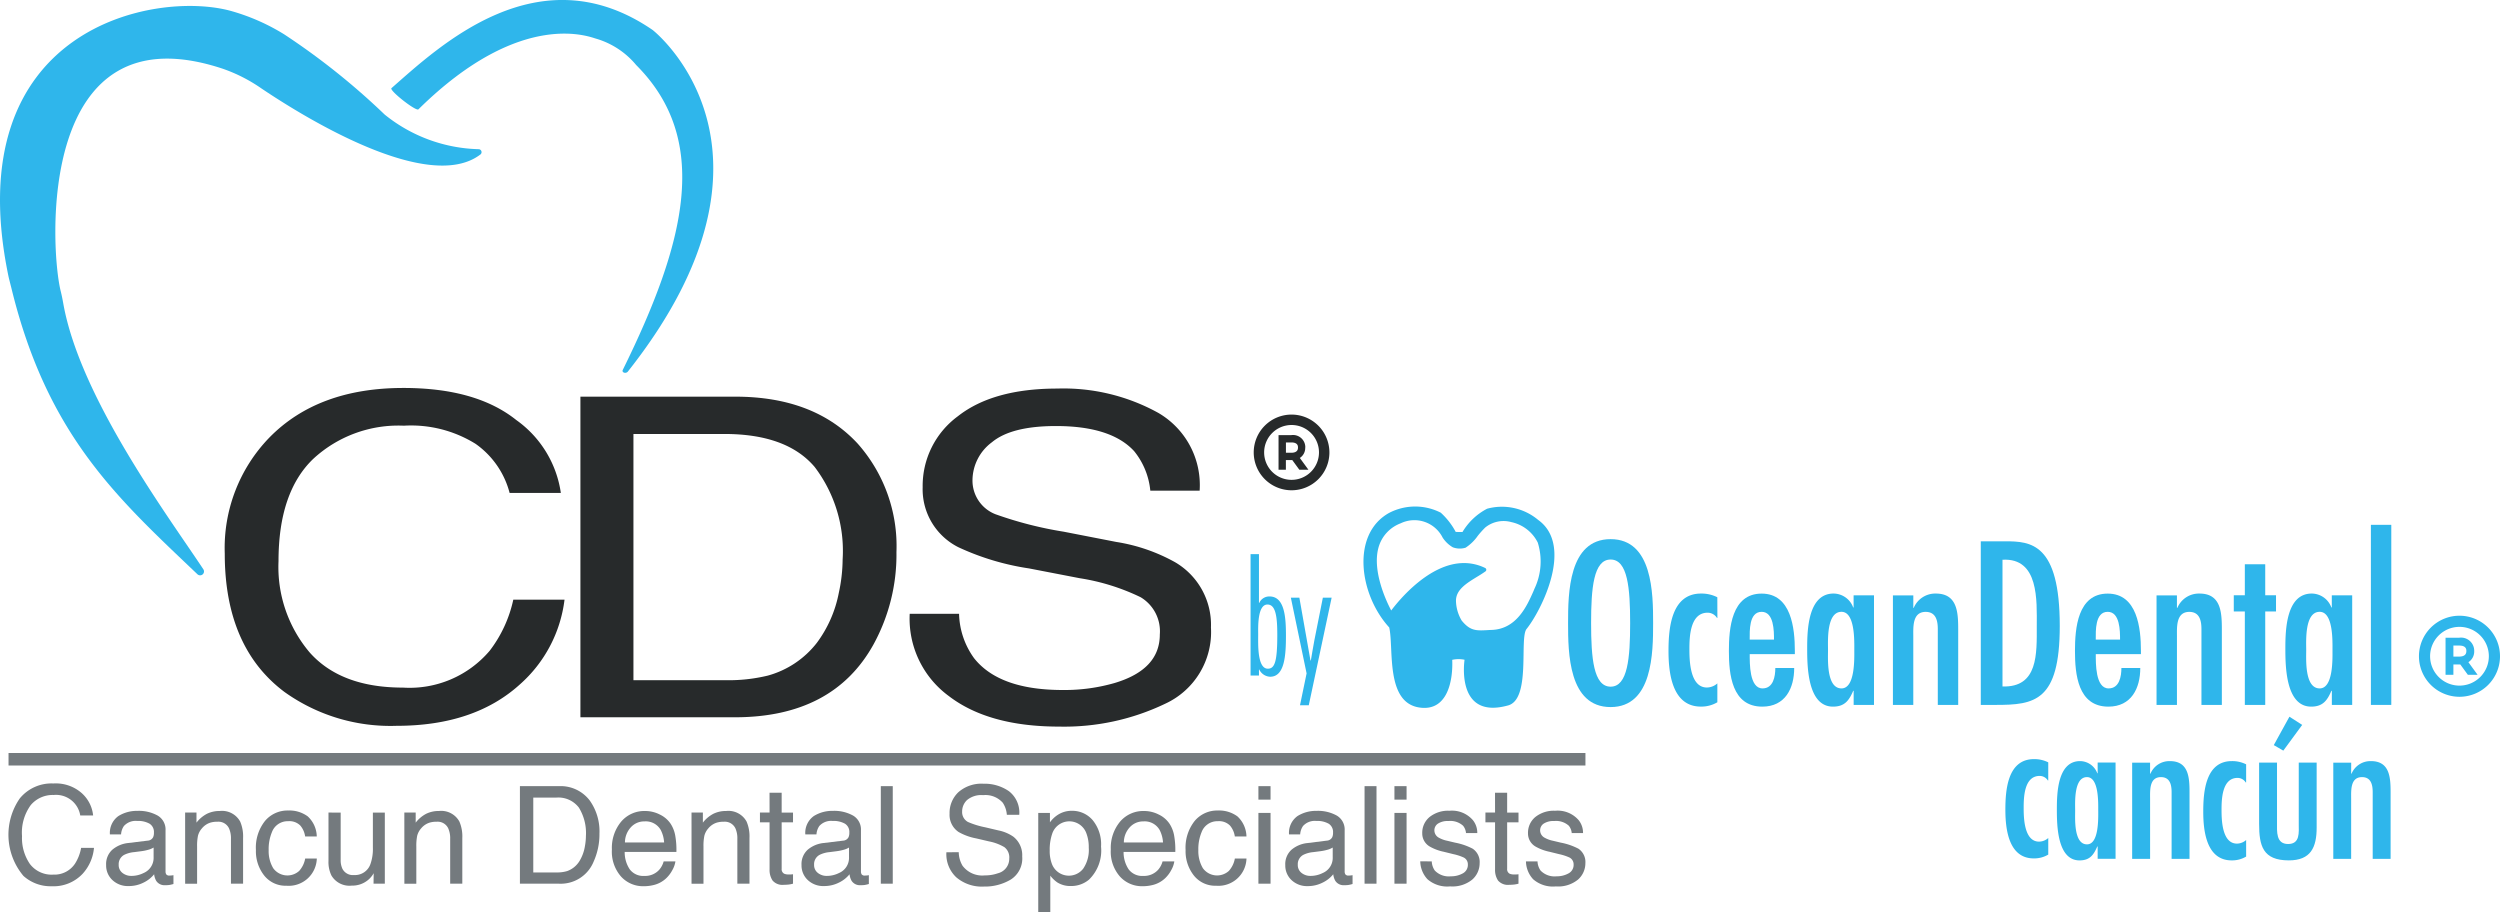 <svg xmlns="http://www.w3.org/2000/svg" width="185.428" height="67.646" viewBox="0 0 185.428 67.646">
  <g id="Grupo_4485" data-name="Grupo 4485" transform="translate(-107.479 -196.896)">
    <g id="Grupo_4477" data-name="Grupo 4477" transform="translate(223.788 235.823)">
      <path id="Trazado_4160" data-name="Trazado 4160" d="M474.5,327.142c0,2.189-.032,6.228-3.154,6.228s-3.154-4.039-3.154-6.228.032-6.227,3.154-6.227S474.5,324.954,474.5,327.142Zm-4.6,0c0,2.576.177,4.715,1.448,4.715s1.448-2.139,1.448-4.715-.177-4.715-1.448-4.715S469.9,324.568,469.9,327.142Z" transform="translate(-468.195 -319.853)" fill="#2fb6eb"/>
      <path id="Trazado_4161" data-name="Trazado 4161" d="M494.925,335.244h-.032a.818.818,0,0,0-.708-.386c-1.3.015-1.336,1.834-1.336,2.7,0,.821.032,2.849,1.3,2.849a1.186,1.186,0,0,0,.773-.306v1.4a2.322,2.322,0,0,1-1.223.321c-2.14,0-2.4-2.51-2.4-4.119,0-1.674.193-4.265,2.414-4.265a2.6,2.6,0,0,1,1.207.274Z" transform="translate(-483.853 -328.34)" fill="#2fb6eb"/>
      <path id="Trazado_4162" data-name="Trazado 4162" d="M506.724,337.931c0,.676-.032,2.542.95,2.542.8,0,.949-.885.949-1.513h1.4c0,1.5-.66,2.865-2.366,2.865-2.269,0-2.478-2.413-2.478-4.136,0-1.657.193-4.248,2.43-4.248,2.2,0,2.462,2.575,2.462,4.248v.242Zm1.8-1.079c0-.627,0-2.059-.917-2.059-.95,0-.885,1.432-.885,2.059Z" transform="translate(-493.254 -328.34)" fill="#2fb6eb"/>
      <path id="Trazado_4163" data-name="Trazado 4163" d="M526.64,340.65h-.032c-.306.709-.627,1.175-1.5,1.175-1.883,0-1.915-2.977-1.915-4.3,0-1.352.048-4.088,1.963-4.088a1.565,1.565,0,0,1,1.448,1.03h.032v-.9h1.513V341.7H526.64Zm.048-3.025c0-.644.064-2.832-.95-2.832-1.126,0-1,2.172-1,2.832,0,.676-.129,2.848,1,2.848C526.752,340.473,526.688,338.269,526.688,337.625Z" transform="translate(-505.461 -328.34)" fill="#2fb6eb"/>
      <path id="Trazado_4164" data-name="Trazado 4164" d="M544.422,334.5h.032a1.729,1.729,0,0,1,1.641-1.062c1.61,0,1.657,1.432,1.657,2.672V341.7h-1.513v-5.616c0-.564-.1-1.287-.9-1.287-1,0-.918,1.142-.918,1.834V341.7H542.91v-8.127h1.513Z" transform="translate(-518.819 -328.34)" fill="#2fb6eb"/>
      <path id="Trazado_4165" data-name="Trazado 4165" d="M564.925,321.412c1.9,0,4.055.129,4.055,6.277,0,5.6-1.867,5.858-4.747,5.858h-1.111V321.412Zm-.193,1.368v9.4c2.655.081,2.543-2.43,2.543-4.49C567.275,325.822,567.451,322.619,564.732,322.78Z" transform="translate(-532.514 -320.19)" fill="#2fb6eb"/>
      <path id="Trazado_4166" data-name="Trazado 4166" d="M586.329,337.931c0,.676-.032,2.542.95,2.542.8,0,.95-.885.95-1.513h1.4c0,1.5-.66,2.865-2.366,2.865-2.269,0-2.478-2.413-2.478-4.136,0-1.657.193-4.248,2.43-4.248,2.2,0,2.462,2.575,2.462,4.248v.242Zm1.8-1.079c0-.627,0-2.059-.917-2.059-.95,0-.885,1.432-.885,2.059Z" transform="translate(-547.191 -328.34)" fill="#2fb6eb"/>
      <path id="Trazado_4167" data-name="Trazado 4167" d="M605.063,334.5h.032a1.729,1.729,0,0,1,1.642-1.062c1.609,0,1.657,1.432,1.657,2.672V341.7h-1.513v-5.616c0-.564-.1-1.287-.9-1.287-1,0-.917,1.142-.917,1.834V341.7H603.55v-8.127h1.513Z" transform="translate(-559.906 -328.34)" fill="#2fb6eb"/>
      <path id="Trazado_4168" data-name="Trazado 4168" d="M623.651,326.7V329h.8V330.2h-.8v6.936h-1.513V330.2h-.82V329h.82v-2.3Z" transform="translate(-571.945 -323.775)" fill="#2fb6eb"/>
      <path id="Trazado_4169" data-name="Trazado 4169" d="M636.64,340.65h-.033c-.305.709-.628,1.175-1.5,1.175-1.882,0-1.915-2.977-1.915-4.3,0-1.352.048-4.088,1.963-4.088a1.566,1.566,0,0,1,1.448,1.03h.033v-.9h1.513V341.7H636.64Zm.048-3.025c0-.644.064-2.832-.95-2.832-1.127,0-1,2.172-1,2.832,0,.676-.129,2.848,1,2.848C636.753,340.473,636.688,338.269,636.688,337.625Z" transform="translate(-579.993 -328.34)" fill="#2fb6eb"/>
      <path id="Trazado_4170" data-name="Trazado 4170" d="M654.372,330.978h-1.513V317.621h1.513Z" transform="translate(-593.316 -317.621)" fill="#2fb6eb"/>
    </g>
    <g id="Grupo_4479" data-name="Grupo 4479" transform="translate(208.61 234.451)">
      <g id="Grupo_4478" data-name="Grupo 4478" transform="translate(0)">
        <path id="Trazado_4171" data-name="Trazado 4171" d="M434.077,314.373c2.667,1.912.242,6.709-.856,8.084-.56.673.354,5.287-1.422,5.688-3.877,1.044-3.181-3.4-3.181-3.4a2.145,2.145,0,0,0-.915.006c.065,1.434-.3,3.835-2.407,3.54-2.573-.348-1.912-4.408-2.266-5.942-2.236-2.443-2.838-6.933,0-8.5a4.177,4.177,0,0,1,3.824-.012,5.261,5.261,0,0,1,1.109,1.428l.5.006a4.6,4.6,0,0,1,1.829-1.729A4.186,4.186,0,0,1,434.077,314.373Zm-.272,5.1a4.707,4.707,0,0,0,.242-3.422,2.858,2.858,0,0,0-1.959-1.516,2.159,2.159,0,0,0-1.935.4,6.875,6.875,0,0,0-.561.626,3.265,3.265,0,0,1-.9.873,1.47,1.47,0,0,1-.944-.029,2.279,2.279,0,0,1-.755-.72,2.346,2.346,0,0,0-3.11-1.062,2.685,2.685,0,0,0-1.605,1.658c-.584,1.759.531,4.113.9,4.809.578-.767,2.826-3.517,5.393-3.517a3.548,3.548,0,0,1,1.576.366.146.146,0,0,1,.017.254c-.2.142-.425.283-.643.413-.755.466-1.54.944-1.54,1.758a2.983,2.983,0,0,0,.425,1.475c.643.785,1.086.761,2.042.7l.165-.006c1.871-.053,2.638-1.8,3.1-2.838Z" transform="translate(-421.121 -313.365)" fill="#2fb6eb"/>
      </g>
    </g>
    <g id="Grupo_4480" data-name="Grupo 4480" transform="translate(256.219 250.055)">
      <path id="Trazado_4172" data-name="Trazado 4172" d="M583.648,378.309h-.029c-.268.622-.552,1.032-1.315,1.032-1.654,0-1.682-2.615-1.682-3.775,0-1.187.042-3.59,1.724-3.59a1.376,1.376,0,0,1,1.273.9h.029v-.792h1.328v7.138h-1.328Zm.042-2.658c0-.566.056-2.488-.834-2.488-.989,0-.877,1.908-.877,2.488s-.113,2.5.877,2.5C583.747,378.154,583.691,376.218,583.691,375.652Z" transform="translate(-576.802 -368.683)" fill="#2fb6eb"/>
      <path id="Trazado_4173" data-name="Trazado 4173" d="M599.269,372.909h.028a1.52,1.52,0,0,1,1.442-.932c1.414,0,1.456,1.258,1.456,2.346v4.905h-1.329v-4.934c0-.494-.084-1.13-.791-1.13-.876,0-.805,1-.805,1.612v4.452H597.94V372.09h1.329Z" transform="translate(-588.535 -368.683)" fill="#2fb6eb"/>
      <path id="Trazado_4174" data-name="Trazado 4174" d="M617.474,373.561h-.029a.715.715,0,0,0-.621-.339c-1.146.014-1.173,1.611-1.173,2.374,0,.72.028,2.5,1.145,2.5a1.045,1.045,0,0,0,.679-.268v1.229a2.034,2.034,0,0,1-1.074.283c-1.88,0-2.107-2.2-2.107-3.618,0-1.47.17-3.746,2.121-3.746a2.292,2.292,0,0,1,1.06.24Z" transform="translate(-599.616 -368.683)" fill="#2fb6eb"/>
      <path id="Trazado_4175" data-name="Trazado 4175" d="M628.469,365.168v4.467c0,.635-.085,1.569.82,1.569s.792-.862.792-1.5v-4.537h1.328v4.82c0,1.471-.438,2.431-2.063,2.431-1.937,0-2.205-1.089-2.205-2.714v-4.537Zm.467-.89-.707-.409,1.16-2.107.947.608Z" transform="translate(-608.32 -361.762)" fill="#2fb6eb"/>
      <path id="Trazado_4176" data-name="Trazado 4176" d="M645.525,372.909h.029a1.519,1.519,0,0,1,1.442-.932c1.413,0,1.455,1.258,1.455,2.346v4.905h-1.328v-4.934c0-.494-.085-1.13-.792-1.13-.877,0-.806,1-.806,1.612v4.452H644.2V372.09h1.328Z" transform="translate(-619.877 -368.683)" fill="#2fb6eb"/>
      <path id="Trazado_4177" data-name="Trazado 4177" d="M571.954,373.109h-.028a.719.719,0,0,0-.622-.339c-1.145.014-1.173,1.611-1.173,2.374,0,.721.028,2.5,1.145,2.5a1.045,1.045,0,0,0,.679-.269v1.23a2.041,2.041,0,0,1-1.075.283c-1.88,0-2.106-2.205-2.106-3.618,0-1.471.17-3.746,2.121-3.746a2.3,2.3,0,0,1,1.06.24Z" transform="translate(-568.773 -368.378)" fill="#2fb6eb"/>
    </g>
    <path id="Trazado_4178" data-name="Trazado 4178" d="M666.92,338.531a3.006,3.006,0,1,0,3.006,3.006,3.009,3.009,0,0,0-3.006-3.006Zm0,5.184a2.179,2.179,0,1,1,2.178-2.179,2.181,2.181,0,0,1-2.178,2.179Zm1.092-2.57a.977.977,0,0,0-1.111-.983h-1.015v2.749h.582v-.766h.433l.08,0,.56.768h.722l-.683-.936a.936.936,0,0,0,.432-.83Zm-1.111.418h-.433v-.819h.433c.529,0,.529.3.529.4s0,.418-.529.418Zm0,0" transform="translate(-377.018 -95.966)" fill="#2fb6eb"/>
    <path id="Trazado_4179" data-name="Trazado 4179" d="M395.147,324.361h.623v3.624h.019a.813.813,0,0,1,.766-.484c1.139,0,1.216,1.609,1.216,2.915,0,1.463-.1,3.039-1.168,3.039a.935.935,0,0,1-.814-.54h-.019v.45h-.623Zm1.982,6c0-1.317-.105-2.262-.728-2.262-.756,0-.689,1.7-.689,2.217,0,.709-.077,2.543.718,2.543C396.938,332.857,397.129,332.34,397.129,330.359Z" transform="translate(-194.912 -86.365)" fill="#2fb6eb"/>
    <path id="Trazado_4180" data-name="Trazado 4180" d="M405.744,342.357h-.651l.489-2.363-1.168-5.615h.632l.823,4.659h.029c.086-.495.163-.99.258-1.486l.632-3.173h.651Z" transform="translate(-201.191 -93.152)" fill="#2fb6eb"/>
    <g id="Grupo_4481" data-name="Grupo 4481" transform="translate(124.15 225.67)">
      <path id="Trazado_4181" data-name="Trazado 4181" d="M180.8,288.514a8.028,8.028,0,0,1,3.307,5.407h-3.8a6.426,6.426,0,0,0-2.527-3.642,9.071,9.071,0,0,0-5.313-1.344,9.3,9.3,0,0,0-6.735,2.471q-2.566,2.471-2.565,7.575a9.81,9.81,0,0,0,2.316,6.78q2.316,2.6,6.91,2.6a7.791,7.791,0,0,0,6.439-2.736,9.536,9.536,0,0,0,1.749-3.788h3.8a10.009,10.009,0,0,1-3.326,6.3q-3.385,3.058-9.129,3.059a13.516,13.516,0,0,1-8.317-2.511q-4.428-3.319-4.429-10.253a11.768,11.768,0,0,1,3.326-8.634q3.6-3.661,9.92-3.661Q177.822,286.135,180.8,288.514Z" transform="translate(-159.18 -286.135)" fill="#272a2b"/>
      <path id="Trazado_4182" data-name="Trazado 4182" d="M240.99,288.143h11.489q5.85,0,9.075,3.481a11.448,11.448,0,0,1,2.877,8.045,13.854,13.854,0,0,1-1.7,6.848q-2.993,5.407-10.291,5.407H240.99Zm10.725,21.029a12.333,12.333,0,0,0,3.175-.34,6.932,6.932,0,0,0,3.636-2.429,9.073,9.073,0,0,0,1.626-3.691,11.993,11.993,0,0,0,.287-2.493,10.292,10.292,0,0,0-2.076-6.864q-2.076-2.444-6.686-2.444h-6.754v18.26Z" transform="translate(-214.611 -287.496)" fill="#272a2b"/>
      <path id="Trazado_4183" data-name="Trazado 4183" d="M320.4,302.991a5.847,5.847,0,0,0,1.111,3.287q1.866,2.364,6.578,2.363a13.394,13.394,0,0,0,3.845-.518q3.355-1,3.356-3.595a2.942,2.942,0,0,0-1.422-2.768,15.955,15.955,0,0,0-4.512-1.409l-3.772-.729a19.03,19.03,0,0,1-5.231-1.569A4.807,4.807,0,0,1,317.7,293.6a6.41,6.41,0,0,1,2.608-5.261q2.608-2.056,7.388-2.056a14.535,14.535,0,0,1,7.474,1.8,6.194,6.194,0,0,1,3.074,5.772h-3.659a5.48,5.48,0,0,0-1.2-2.93q-1.708-1.862-5.8-1.862-3.3,0-4.745,1.2a3.539,3.539,0,0,0-1.444,2.784,2.676,2.676,0,0,0,1.706,2.558,28.215,28.215,0,0,0,5.061,1.295l3.906.761a13.146,13.146,0,0,1,4.36,1.506,5.374,5.374,0,0,1,2.654,4.839,5.848,5.848,0,0,1-3.387,5.65,17.329,17.329,0,0,1-7.871,1.7q-5.229,0-8.186-2.267a7.116,7.116,0,0,1-2.9-6.1Z" transform="translate(-265.936 -286.237)" fill="#272a2b"/>
    </g>
    <g id="Grupo_4482" data-name="Grupo 4482" transform="translate(108.112 255.009)">
      <path id="Trazado_4184" data-name="Trazado 4184" d="M114.882,377.85a2.567,2.567,0,0,1,.833,1.645h-.955a1.819,1.819,0,0,0-1.973-1.517,2.126,2.126,0,0,0-1.7.752,3.471,3.471,0,0,0-.646,2.3,3.393,3.393,0,0,0,.583,2.063,2.022,2.022,0,0,0,1.739.791,1.828,1.828,0,0,0,1.621-.832,3.209,3.209,0,0,0,.44-1.152h.955a3.282,3.282,0,0,1-.837,1.916,2.961,2.961,0,0,1-2.3.931,3.009,3.009,0,0,1-2.093-.764,4.741,4.741,0,0,1-.278-5.745,3.041,3.041,0,0,1,2.5-1.114A2.909,2.909,0,0,1,114.882,377.85Z" transform="translate(-109.441 -377.126)" fill="#747a7e"/>
      <path id="Trazado_4185" data-name="Trazado 4185" d="M134.978,385.628a.481.481,0,0,0,.409-.255.787.787,0,0,0,.059-.341.724.724,0,0,0-.322-.66,1.717,1.717,0,0,0-.922-.205,1.167,1.167,0,0,0-.983.376,1.244,1.244,0,0,0-.211.619h-.827a1.529,1.529,0,0,1,.632-1.36,2.588,2.588,0,0,1,1.409-.383,2.868,2.868,0,0,1,1.51.354,1.2,1.2,0,0,1,.575,1.1v3.038a.388.388,0,0,0,.057.222.273.273,0,0,0,.239.084,1.282,1.282,0,0,0,.133-.007c.049,0,.1-.012.158-.022v.655a2.511,2.511,0,0,1-.315.074,2.275,2.275,0,0,1-.3.015.729.729,0,0,1-.665-.325,1.255,1.255,0,0,1-.152-.488,2.248,2.248,0,0,1-.778.616,2.4,2.4,0,0,1-1.118.261,1.663,1.663,0,0,1-1.2-.445,1.478,1.478,0,0,1-.465-1.114,1.434,1.434,0,0,1,.458-1.136,2.18,2.18,0,0,1,1.2-.5Zm-1.866,2.394a1.042,1.042,0,0,0,.665.221,2.025,2.025,0,0,0,.906-.216,1.218,1.218,0,0,0,.739-1.175v-.713a1.51,1.51,0,0,1-.418.172,3.475,3.475,0,0,1-.5.1l-.536.069a2.066,2.066,0,0,0-.724.2.783.783,0,0,0-.411.737A.727.727,0,0,0,133.112,388.022Z" transform="translate(-124.662 -381.389)" fill="#747a7e"/>
      <path id="Trazado_4186" data-name="Trazado 4186" d="M150.062,383.566h.842v.748a2.362,2.362,0,0,1,.793-.665,2.118,2.118,0,0,1,.931-.2,1.535,1.535,0,0,1,1.516.783,2.782,2.782,0,0,1,.217,1.226v3.383h-.9v-3.324a1.8,1.8,0,0,0-.143-.778.866.866,0,0,0-.857-.493,1.746,1.746,0,0,0-.517.064,1.331,1.331,0,0,0-.64.433,1.308,1.308,0,0,0-.288.539,3.638,3.638,0,0,0-.066.8v2.762h-.886Z" transform="translate(-136.964 -381.41)" fill="#747a7e"/>
      <path id="Trazado_4187" data-name="Trazado 4187" d="M170.184,383.775a2.074,2.074,0,0,1,.672,1.492h-.862a1.594,1.594,0,0,0-.359-.81,1.137,1.137,0,0,0-.9-.322,1.245,1.245,0,0,0-1.211.826,3.282,3.282,0,0,0-.236,1.323,2.485,2.485,0,0,0,.335,1.333,1.3,1.3,0,0,0,1.928.205,1.847,1.847,0,0,0,.446-.92h.862a2.084,2.084,0,0,1-2.25,2.019,2.018,2.018,0,0,1-1.65-.756,2.893,2.893,0,0,1-.616-1.889,3.183,3.183,0,0,1,.675-2.162,2.181,2.181,0,0,1,1.719-.773A2.3,2.3,0,0,1,170.184,383.775Z" transform="translate(-147.994 -381.338)" fill="#747a7e"/>
      <path id="Trazado_4188" data-name="Trazado 4188" d="M183.939,383.815v3.5a1.508,1.508,0,0,0,.125.66.866.866,0,0,0,.859.473,1.213,1.213,0,0,0,1.228-.827,3.363,3.363,0,0,0,.177-1.216v-2.59h.886v5.274h-.837l.01-.778a1.78,1.78,0,0,1-.42.507,1.826,1.826,0,0,1-1.208.414,1.55,1.55,0,0,1-1.507-.754,2.283,2.283,0,0,1-.217-1.079v-3.585Z" transform="translate(-159.304 -381.658)" fill="#747a7e"/>
      <path id="Trazado_4189" data-name="Trazado 4189" d="M200.488,383.566h.842v.748a2.363,2.363,0,0,1,.793-.665,2.115,2.115,0,0,1,.931-.2,1.535,1.535,0,0,1,1.517.783,2.782,2.782,0,0,1,.217,1.226v3.383h-.9v-3.324a1.8,1.8,0,0,0-.143-.778.866.866,0,0,0-.857-.493,1.749,1.749,0,0,0-.517.064,1.331,1.331,0,0,0-.64.433,1.3,1.3,0,0,0-.288.539,3.64,3.64,0,0,0-.066.8v2.762h-.886Z" transform="translate(-171.131 -381.41)" fill="#747a7e"/>
      <path id="Trazado_4190" data-name="Trazado 4190" d="M227.075,377.737h2.891a2.71,2.71,0,0,1,2.284,1.059,3.938,3.938,0,0,1,.724,2.447,4.936,4.936,0,0,1-.428,2.083,2.636,2.636,0,0,1-2.59,1.645h-2.881Zm2.7,6.4a2.6,2.6,0,0,0,.8-.1,1.767,1.767,0,0,0,.915-.739,3.072,3.072,0,0,0,.409-1.123,4.384,4.384,0,0,0,.072-.758,3.594,3.594,0,0,0-.522-2.088,1.912,1.912,0,0,0-1.683-.743h-1.7v5.554Z" transform="translate(-189.145 -377.54)" fill="#747a7e"/>
      <path id="Trazado_4191" data-name="Trazado 4191" d="M251.783,383.712a2,2,0,0,1,.8.682,2.36,2.36,0,0,1,.352.931,6.121,6.121,0,0,1,.078,1.162h-3.836a2.275,2.275,0,0,0,.376,1.291,1.253,1.253,0,0,0,1.089.487,1.4,1.4,0,0,0,1.1-.46,1.566,1.566,0,0,0,.326-.618h.872a1.835,1.835,0,0,1-.229.648,2.326,2.326,0,0,1-.434.583,2.046,2.046,0,0,1-.992.532,3.01,3.01,0,0,1-.718.079,2.2,2.2,0,0,1-1.659-.716,2.8,2.8,0,0,1-.68-2.007,3.043,3.043,0,0,1,.685-2.063,2.254,2.254,0,0,1,1.791-.793A2.378,2.378,0,0,1,251.783,383.712Zm.318,2.07a2.311,2.311,0,0,0-.249-.921,1.274,1.274,0,0,0-1.206-.64,1.332,1.332,0,0,0-1.016.441,1.672,1.672,0,0,0-.434,1.12Z" transform="translate(-203.476 -381.41)" fill="#747a7e"/>
      <path id="Trazado_4192" data-name="Trazado 4192" d="M266.551,383.566h.842v.748a2.363,2.363,0,0,1,.793-.665,2.115,2.115,0,0,1,.931-.2,1.535,1.535,0,0,1,1.517.783,2.787,2.787,0,0,1,.216,1.226v3.383h-.9v-3.324a1.8,1.8,0,0,0-.143-.778.866.866,0,0,0-.857-.493,1.749,1.749,0,0,0-.517.064,1.331,1.331,0,0,0-.64.433,1.3,1.3,0,0,0-.288.539,3.616,3.616,0,0,0-.067.8v2.762h-.886Z" transform="translate(-215.893 -381.41)" fill="#747a7e"/>
      <path id="Trazado_4193" data-name="Trazado 4193" d="M282.994,379.249h.9v1.472h.842v.724h-.842v3.442a.372.372,0,0,0,.187.369.8.8,0,0,0,.345.054l.138,0c.049,0,.107-.008.172-.016v.7a2.008,2.008,0,0,1-.318.064,3.067,3.067,0,0,1-.357.02.962.962,0,0,1-.842-.318,1.409,1.409,0,0,1-.222-.825v-3.491h-.714v-.724h.714Z" transform="translate(-226.55 -378.564)" fill="#747a7e"/>
      <path id="Trazado_4194" data-name="Trazado 4194" d="M294.943,385.628a.481.481,0,0,0,.409-.255.782.782,0,0,0,.059-.341.723.723,0,0,0-.322-.66,1.717,1.717,0,0,0-.922-.205,1.168,1.168,0,0,0-.983.376,1.248,1.248,0,0,0-.211.619h-.827a1.529,1.529,0,0,1,.632-1.36,2.586,2.586,0,0,1,1.409-.383,2.867,2.867,0,0,1,1.51.354,1.2,1.2,0,0,1,.576,1.1v3.038a.388.388,0,0,0,.056.222.273.273,0,0,0,.239.084,1.273,1.273,0,0,0,.133-.007c.049,0,.1-.012.158-.022v.655a2.5,2.5,0,0,1-.315.074,2.279,2.279,0,0,1-.3.015.729.729,0,0,1-.665-.325,1.254,1.254,0,0,1-.153-.488,2.249,2.249,0,0,1-.778.616,2.406,2.406,0,0,1-1.118.261,1.665,1.665,0,0,1-1.2-.445,1.478,1.478,0,0,1-.465-1.114,1.434,1.434,0,0,1,.458-1.136,2.178,2.178,0,0,1,1.2-.5Zm-1.866,2.394a1.042,1.042,0,0,0,.665.221,2.024,2.024,0,0,0,.906-.216,1.217,1.217,0,0,0,.739-1.175v-.713a1.507,1.507,0,0,1-.418.172,3.487,3.487,0,0,1-.5.1l-.536.069a2.064,2.064,0,0,0-.724.2.783.783,0,0,0-.411.737A.728.728,0,0,0,293.077,388.022Z" transform="translate(-233.048 -381.389)" fill="#747a7e"/>
      <path id="Trazado_4195" data-name="Trazado 4195" d="M310.1,377.737h.886v7.234H310.1Z" transform="translate(-245.402 -377.54)" fill="#747a7e"/>
      <path id="Trazado_4196" data-name="Trazado 4196" d="M326.082,382.254a2.032,2.032,0,0,0,.28,1,1.826,1.826,0,0,0,1.655.719,2.833,2.833,0,0,0,.968-.157,1.109,1.109,0,0,0,.844-1.093.956.956,0,0,0-.358-.842,3.548,3.548,0,0,0-1.135-.428l-.949-.222a4.208,4.208,0,0,1-1.317-.477,1.528,1.528,0,0,1-.668-1.354,2.113,2.113,0,0,1,.656-1.6,2.59,2.59,0,0,1,1.859-.626,3.166,3.166,0,0,1,1.88.549,2,2,0,0,1,.774,1.755h-.921a1.861,1.861,0,0,0-.3-.891,1.717,1.717,0,0,0-1.458-.566,1.641,1.641,0,0,0-1.195.364,1.163,1.163,0,0,0-.363.847.832.832,0,0,0,.43.778,6.154,6.154,0,0,0,1.274.394l.983.232a2.956,2.956,0,0,1,1.1.458,1.735,1.735,0,0,1,.668,1.472,1.851,1.851,0,0,1-.852,1.718,3.742,3.742,0,0,1-1.981.517,2.916,2.916,0,0,1-2.06-.689,2.352,2.352,0,0,1-.73-1.856Z" transform="translate(-255.604 -377.157)" fill="#747a7e"/>
      <path id="Trazado_4197" data-name="Trazado 4197" d="M346.3,383.571h.867v.7a2.156,2.156,0,0,1,.583-.557,1.876,1.876,0,0,1,1.056-.3,1.989,1.989,0,0,1,1.525.687,2.811,2.811,0,0,1,.627,1.962,3.006,3.006,0,0,1-.9,2.462,2.048,2.048,0,0,1-1.335.468,1.814,1.814,0,0,1-1-.261,2.3,2.3,0,0,1-.529-.507v2.693H346.3Zm3.335,4.134a2.467,2.467,0,0,0,.412-1.554,2.885,2.885,0,0,0-.183-1.083,1.341,1.341,0,0,0-2.53.049,3.64,3.64,0,0,0-.183,1.251,2.644,2.644,0,0,0,.183,1.039,1.346,1.346,0,0,0,2.3.3Z" transform="translate(-269.925 -381.389)" fill="#747a7e"/>
      <path id="Trazado_4198" data-name="Trazado 4198" d="M366.546,383.712a1.994,1.994,0,0,1,.8.682,2.361,2.361,0,0,1,.352.931,6.12,6.12,0,0,1,.078,1.162h-3.836a2.277,2.277,0,0,0,.376,1.291,1.254,1.254,0,0,0,1.09.487,1.4,1.4,0,0,0,1.1-.46,1.566,1.566,0,0,0,.325-.618h.872a1.836,1.836,0,0,1-.229.648,2.326,2.326,0,0,1-.434.583,2.047,2.047,0,0,1-.992.532,3.005,3.005,0,0,1-.718.079,2.2,2.2,0,0,1-1.659-.716,2.8,2.8,0,0,1-.68-2.007,3.043,3.043,0,0,1,.685-2.063,2.254,2.254,0,0,1,1.791-.793A2.377,2.377,0,0,1,366.546,383.712Zm.318,2.07a2.322,2.322,0,0,0-.249-.921,1.274,1.274,0,0,0-1.206-.64,1.332,1.332,0,0,0-1.015.441,1.672,1.672,0,0,0-.435,1.12Z" transform="translate(-281.235 -381.41)" fill="#747a7e"/>
      <path id="Trazado_4199" data-name="Trazado 4199" d="M384.042,383.775a2.077,2.077,0,0,1,.672,1.492h-.862a1.592,1.592,0,0,0-.36-.81,1.136,1.136,0,0,0-.9-.322,1.244,1.244,0,0,0-1.211.826,3.276,3.276,0,0,0-.236,1.323,2.487,2.487,0,0,0,.335,1.333,1.3,1.3,0,0,0,1.928.205,1.844,1.844,0,0,0,.446-.92h.862a2.084,2.084,0,0,1-2.25,2.019,2.018,2.018,0,0,1-1.65-.756,2.893,2.893,0,0,1-.616-1.889,3.183,3.183,0,0,1,.675-2.162,2.18,2.18,0,0,1,1.719-.773A2.3,2.3,0,0,1,384.042,383.775Z" transform="translate(-292.896 -381.338)" fill="#747a7e"/>
      <path id="Trazado_4200" data-name="Trazado 4200" d="M396.952,377.737h.9v1h-.9Zm0,1.985h.9v5.249h-.9Z" transform="translate(-304.247 -377.54)" fill="#747a7e"/>
      <path id="Trazado_4201" data-name="Trazado 4201" d="M406.209,385.628a.481.481,0,0,0,.409-.255.787.787,0,0,0,.059-.341.724.724,0,0,0-.322-.66,1.718,1.718,0,0,0-.922-.205,1.167,1.167,0,0,0-.983.376,1.245,1.245,0,0,0-.211.619h-.827a1.529,1.529,0,0,1,.632-1.36,2.586,2.586,0,0,1,1.409-.383,2.868,2.868,0,0,1,1.51.354,1.2,1.2,0,0,1,.576,1.1v3.038a.387.387,0,0,0,.056.222.273.273,0,0,0,.239.084,1.278,1.278,0,0,0,.133-.007c.049,0,.1-.012.158-.022v.655a2.512,2.512,0,0,1-.315.074,2.275,2.275,0,0,1-.3.015.729.729,0,0,1-.665-.325,1.26,1.26,0,0,1-.152-.488,2.253,2.253,0,0,1-.778.616A2.407,2.407,0,0,1,404.8,389a1.665,1.665,0,0,1-1.2-.445,1.478,1.478,0,0,1-.465-1.114,1.434,1.434,0,0,1,.458-1.136,2.177,2.177,0,0,1,1.2-.5Zm-1.866,2.394a1.042,1.042,0,0,0,.665.221,2.026,2.026,0,0,0,.906-.216,1.217,1.217,0,0,0,.739-1.175v-.713a1.51,1.51,0,0,1-.418.172,3.476,3.476,0,0,1-.5.1l-.536.069a2.066,2.066,0,0,0-.725.2.783.783,0,0,0-.411.737A.727.727,0,0,0,404.343,388.022Z" transform="translate(-308.437 -381.389)" fill="#747a7e"/>
      <path id="Trazado_4202" data-name="Trazado 4202" d="M421.37,377.737h.886v7.234h-.886Z" transform="translate(-320.792 -377.54)" fill="#747a7e"/>
      <path id="Trazado_4203" data-name="Trazado 4203" d="M428.242,377.737h.9v1h-.9Zm0,1.985h.9v5.249h-.9Z" transform="translate(-325.448 -377.54)" fill="#747a7e"/>
      <path id="Trazado_4204" data-name="Trazado 4204" d="M435.035,387.145a1.271,1.271,0,0,0,.226.68,1.436,1.436,0,0,0,1.186.428,1.777,1.777,0,0,0,.884-.214.708.708,0,0,0,.382-.662.565.565,0,0,0-.305-.517,3.668,3.668,0,0,0-.771-.251l-.716-.177a3.515,3.515,0,0,1-1.011-.374,1.115,1.115,0,0,1-.58-.994,1.511,1.511,0,0,1,.546-1.211,2.2,2.2,0,0,1,1.47-.463,2.053,2.053,0,0,1,1.742.7,1.5,1.5,0,0,1,.324.955h-.837a1,1,0,0,0-.217-.544,1.407,1.407,0,0,0-1.084-.348,1.321,1.321,0,0,0-.779.191.594.594,0,0,0-.265.505.62.62,0,0,0,.348.549,2.1,2.1,0,0,0,.592.216l.6.143a4.692,4.692,0,0,1,1.3.448,1.187,1.187,0,0,1,.517,1.069,1.62,1.62,0,0,1-.541,1.216A2.324,2.324,0,0,1,436.4,389a2.229,2.229,0,0,1-1.687-.534,2.007,2.007,0,0,1-.531-1.322Z" transform="translate(-329.473 -381.369)" fill="#747a7e"/>
      <path id="Trazado_4205" data-name="Trazado 4205" d="M449.877,379.249h.9v1.472h.842v.724h-.842v3.442a.372.372,0,0,0,.187.369.792.792,0,0,0,.344.054l.138,0q.074,0,.172-.016v.7a2.009,2.009,0,0,1-.318.064,3.065,3.065,0,0,1-.357.02.963.963,0,0,1-.842-.318,1.412,1.412,0,0,1-.221-.825v-3.491h-.714v-.724h.714Z" transform="translate(-339.623 -378.564)" fill="#747a7e"/>
      <path id="Trazado_4206" data-name="Trazado 4206" d="M459.362,387.145a1.274,1.274,0,0,0,.226.68,1.436,1.436,0,0,0,1.186.428,1.777,1.777,0,0,0,.884-.214.708.708,0,0,0,.382-.662.565.565,0,0,0-.305-.517,3.669,3.669,0,0,0-.771-.251l-.716-.177a3.515,3.515,0,0,1-1.011-.374,1.114,1.114,0,0,1-.58-.994,1.512,1.512,0,0,1,.546-1.211,2.2,2.2,0,0,1,1.47-.463,2.053,2.053,0,0,1,1.742.7,1.5,1.5,0,0,1,.324.955H461.9a1,1,0,0,0-.217-.544,1.407,1.407,0,0,0-1.083-.348,1.322,1.322,0,0,0-.779.191.6.6,0,0,0-.265.505.62.62,0,0,0,.348.549,2.1,2.1,0,0,0,.592.216l.6.143a4.69,4.69,0,0,1,1.3.448,1.187,1.187,0,0,1,.517,1.069,1.62,1.62,0,0,1-.541,1.216,2.323,2.323,0,0,1-1.648.512,2.229,2.229,0,0,1-1.688-.534,2.007,2.007,0,0,1-.531-1.322Z" transform="translate(-345.956 -381.369)" fill="#747a7e"/>
    </g>
    <g id="Grupo_4483" data-name="Grupo 4483" transform="translate(108.112 252.747)">
      <rect id="Rectángulo_1555" data-name="Rectángulo 1555" width="116.961" height="0.928" transform="translate(0 0)" fill="#747a7e"/>
    </g>
    <path id="Trazado_4207" data-name="Trazado 4207" d="M398.682,292.263a2.807,2.807,0,1,0,2.807,2.807,2.81,2.81,0,0,0-2.807-2.807Zm0,4.841a2.034,2.034,0,1,1,2.034-2.034,2.036,2.036,0,0,1-2.034,2.034Zm1.02-2.4a.912.912,0,0,0-1.038-.919h-.948v2.568h.544v-.716h.4l.075,0,.523.717h.674l-.638-.874a.874.874,0,0,0,.4-.775Zm-1.038.39h-.4v-.765h.4c.494,0,.494.282.494.375s0,.39-.494.39Zm0,0" transform="translate(-195.406 -64.617)" fill="#272a2b"/>
    <g id="Grupo_4484" data-name="Grupo 4484" transform="translate(107.479 196.896)">
      <path id="Trazado_4208" data-name="Trazado 4208" d="M142.979,208.892a11.546,11.546,0,0,1-6.947-2.551l-.022-.018a52.092,52.092,0,0,0-7.452-5.949,15.384,15.384,0,0,0-3.895-1.721c-5.622-1.6-20.407,1.2-16.55,19.694.023.111.172.693.2.8,2.665,10.989,7.9,15.641,13.809,21.271a.288.288,0,0,0,.441-.365c-2.563-3.878-9.14-12.7-10.389-19.707-.055-.31-.115-.618-.192-.923-.778-3.092-1.835-21.157,12.078-16.479a11.812,11.812,0,0,1,2.8,1.435c3.166,2.13,12.4,7.853,16.258,4.9A.219.219,0,0,0,142.979,208.892Z" transform="translate(-107.479 -197.826)" fill="#2fb6eb"/>
      <path id="Trazado_4209" data-name="Trazado 4209" d="M199.5,205.006c-.175.173-2.181-1.407-2-1.57,3.541-3.107,10.929-10.117,19.379-4.31,0,0,11.237,8.777-1.843,25.328-.143.181-.478.081-.377-.125,4.668-9.472,6.559-17.038.994-22.607a6.092,6.092,0,0,0-2.942-1.948C212.372,199.708,207.222,197.385,199.5,205.006Z" transform="translate(-168.465 -196.896)" fill="#2fb6eb"/>
    </g>
  </g>
</svg>
